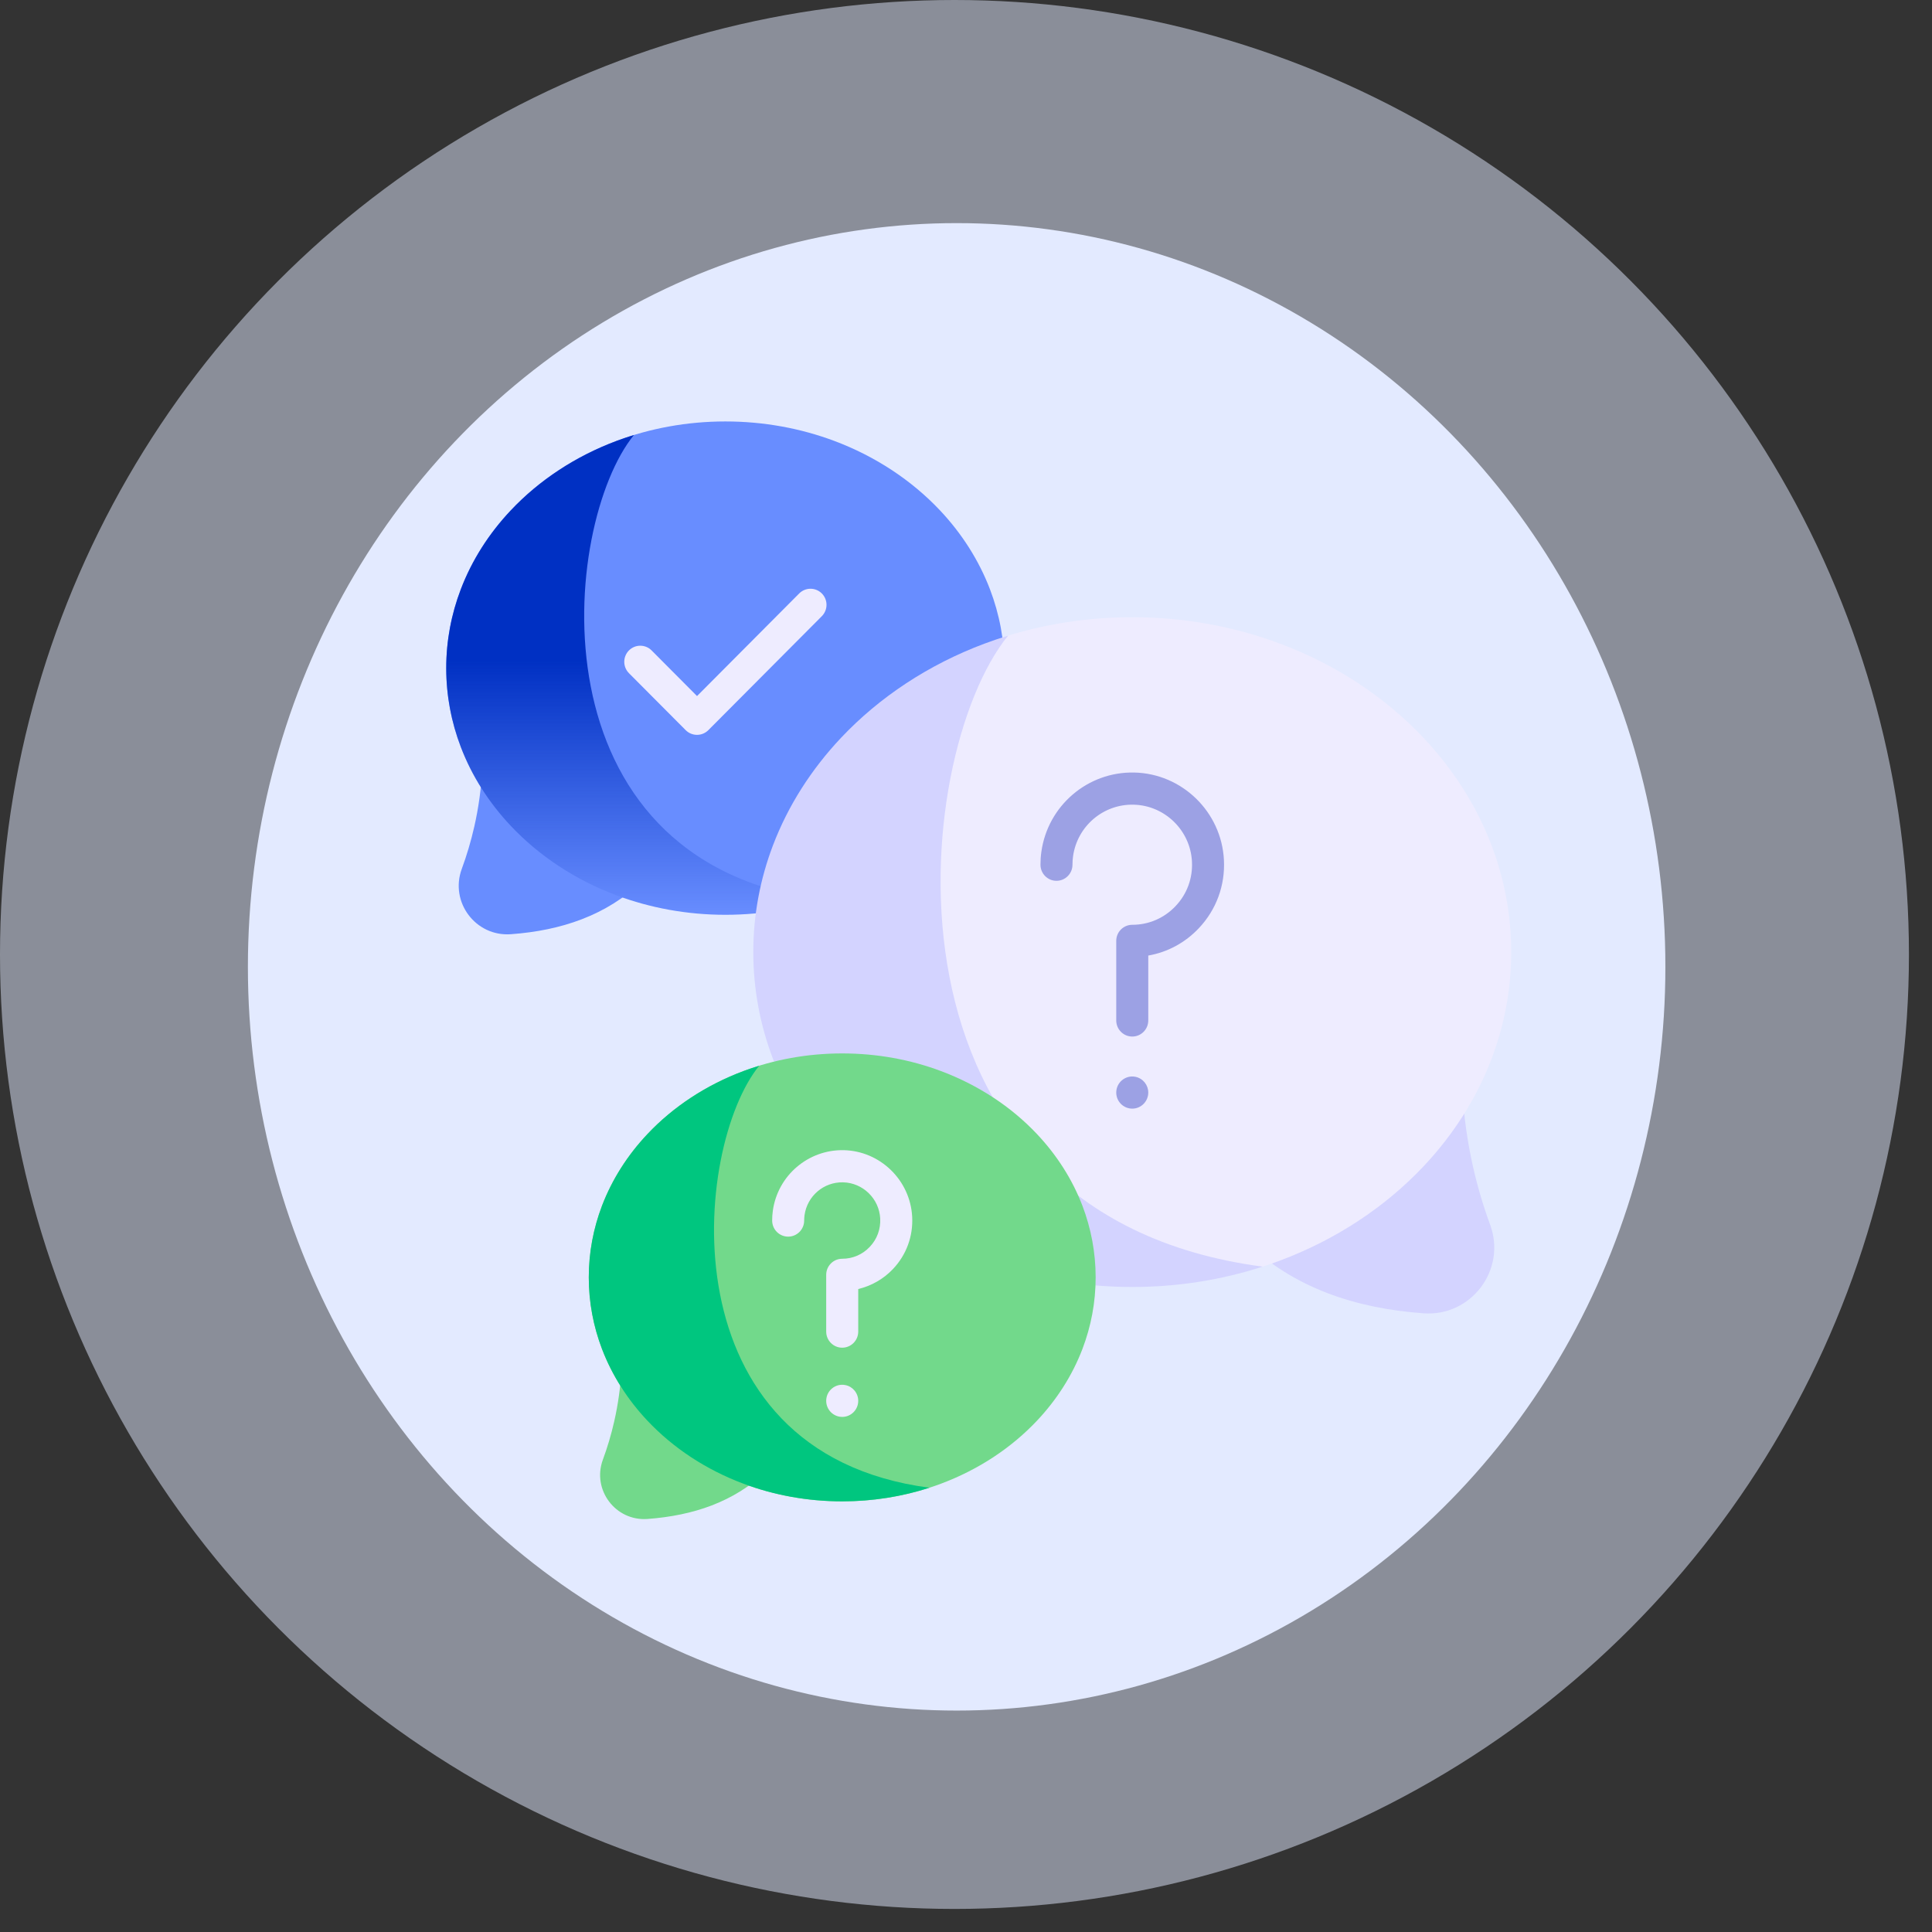 <svg width="64" height="64" viewBox="0 0 64 64" fill="none" xmlns="http://www.w3.org/2000/svg">
<rect x="0" y="0" width="64" height="64" fill="#333333" stroke="none"/>
<circle cx="31.618" cy="31.618" r="31.618" fill="#E3EAFF" fill-opacity="0.5"/>
<ellipse cx="31.69" cy="32.028" rx="23.478" ry="24.637" fill="#E3EAFF"/>
<path d="M22.597 27.38C22.219 28.109 21.774 28.708 21.268 29.194C20.682 29.756 20.013 30.167 19.273 30.451C18.555 30.728 17.769 30.885 16.925 30.947C15.759 31.033 14.891 29.884 15.297 28.783C15.457 28.349 15.599 27.878 15.712 27.381C15.849 26.775 15.943 26.129 15.975 25.462C16.001 24.922 15.986 24.369 15.919 23.811L22.597 27.38Z" fill="#688DFF"/>
<path d="M33.276 22.133C33.276 23.045 33.107 23.923 32.795 24.742C32.426 25.709 31.859 26.594 31.137 27.361C30.198 28.355 28.998 29.15 27.629 29.662C26.522 30.076 25.306 30.304 24.029 30.304C22.753 30.304 21.536 30.075 20.43 29.662C19.061 29.15 17.86 28.355 16.922 27.361C16.199 26.594 15.632 25.709 15.264 24.742C14.951 23.923 14.782 23.045 14.782 22.133C14.782 21.22 14.951 20.342 15.264 19.523C15.632 18.557 16.199 17.671 16.922 16.905C17.86 15.91 19.061 15.115 20.43 14.603C21.536 14.19 22.753 13.961 24.029 13.961C25.306 13.961 26.522 14.19 27.629 14.603C28.998 15.115 30.198 15.91 31.137 16.905C31.859 17.671 32.426 18.557 32.795 19.523C33.107 20.342 33.276 21.22 33.276 22.133Z" fill="#688DFF"/>
<path d="M21 14.41C20.807 14.469 20.617 14.533 20.43 14.603C19.061 15.115 17.86 15.91 16.922 16.905C16.199 17.671 15.632 18.556 15.264 19.523C14.952 20.342 14.782 21.22 14.782 22.133C14.782 23.045 14.952 23.923 15.264 24.742C15.632 25.709 16.199 26.594 16.922 27.36C17.86 28.355 19.061 29.15 20.43 29.662C21.536 30.075 22.753 30.304 24.029 30.304C25.147 30.304 26.219 30.129 27.211 29.808C17.519 28.529 18.595 17.366 21 14.41V14.41Z" fill="url(#paint0_linear_908_3219)"/>
<path d="M39.452 38.663C39.965 39.653 40.569 40.466 41.256 41.125C42.052 41.889 42.96 42.447 43.965 42.833C44.94 43.207 46.007 43.421 47.153 43.505C48.735 43.622 49.913 42.062 49.362 40.568C49.145 39.979 48.952 39.34 48.799 38.665C48.613 37.841 48.485 36.965 48.442 36.06C48.407 35.327 48.427 34.575 48.517 33.818L39.452 38.663Z" fill="#D3D3FF"/>
<path d="M49.407 27.996C48.907 26.685 48.138 25.483 47.156 24.442C45.883 23.091 44.253 22.012 42.394 21.318C40.892 20.756 39.241 20.446 37.508 20.446C36.067 20.446 34.684 20.661 33.395 21.056C27.211 24.981 28.285 42.519 41.827 41.959C42.018 41.897 42.207 41.831 42.394 41.761C44.253 41.066 45.883 39.987 47.156 38.637C48.138 37.596 48.907 36.394 49.407 35.082C49.831 33.97 50.061 32.778 50.061 31.539C50.061 30.3 49.831 29.109 49.407 27.996Z" fill="#EEECFF"/>
<path d="M33.395 21.056C33.133 21.136 32.875 21.223 32.621 21.318C30.763 22.012 29.133 23.091 27.859 24.442C26.878 25.483 26.108 26.685 25.608 27.996C25.184 29.109 24.954 30.3 24.954 31.539C24.954 32.778 25.184 33.97 25.608 35.082C26.108 36.394 26.878 37.596 27.859 38.637C29.133 39.987 30.763 41.066 32.621 41.761C34.123 42.322 35.774 42.633 37.508 42.633C39.025 42.633 40.48 42.395 41.826 41.959C28.67 40.224 30.131 25.068 33.395 21.056V21.056Z" fill="#D3D3FF"/>
<path d="M26.599 47.079C26.256 47.741 25.852 48.285 25.393 48.726C24.86 49.237 24.253 49.609 23.581 49.868C22.929 50.118 22.215 50.261 21.449 50.318C20.391 50.395 19.603 49.352 19.971 48.353C20.117 47.959 20.246 47.532 20.348 47.08C20.473 46.53 20.558 45.943 20.587 45.338C20.61 44.848 20.597 44.345 20.537 43.839L26.599 47.079Z" fill="#72D98B"/>
<path d="M36.295 42.315C36.295 43.144 36.141 43.94 35.858 44.684C35.523 45.562 35.008 46.365 34.352 47.062C33.501 47.965 32.41 48.686 31.167 49.151C30.163 49.526 29.059 49.734 27.899 49.734C26.74 49.734 25.636 49.526 24.631 49.151C23.389 48.686 22.299 47.965 21.447 47.062C20.79 46.365 20.276 45.562 19.941 44.684C19.658 43.94 19.504 43.144 19.504 42.315C19.504 41.486 19.658 40.69 19.941 39.945C20.276 39.068 20.79 38.264 21.447 37.568C22.299 36.665 23.389 35.944 24.631 35.479C25.636 35.103 26.74 34.896 27.899 34.896C29.059 34.896 30.163 35.103 31.167 35.479C32.41 35.944 33.501 36.665 34.352 37.568C35.008 38.264 35.523 39.068 35.858 39.945C36.141 40.69 36.295 41.486 36.295 42.315Z" fill="#72D98B"/>
<path d="M25.149 35.304C24.974 35.357 24.801 35.416 24.631 35.479C23.388 35.944 22.298 36.665 21.447 37.568C20.79 38.264 20.276 39.068 19.941 39.945C19.658 40.69 19.504 41.486 19.504 42.315C19.504 43.144 19.658 43.94 19.941 44.684C20.276 45.562 20.79 46.365 21.447 47.062C22.298 47.965 23.388 48.686 24.631 49.151C25.636 49.526 26.74 49.734 27.899 49.734C28.914 49.734 29.887 49.575 30.788 49.283C21.989 48.123 22.966 37.987 25.149 35.304Z" fill="#00C67F"/>
<path d="M23.09 24.343C22.954 24.343 22.818 24.291 22.715 24.188L20.835 22.3C20.628 22.092 20.628 21.754 20.835 21.546C21.042 21.338 21.378 21.338 21.585 21.546L23.09 23.058L26.474 19.659C26.681 19.451 27.017 19.451 27.224 19.659C27.431 19.867 27.431 20.204 27.224 20.412L23.465 24.187C23.361 24.291 23.225 24.343 23.09 24.343V24.343Z" fill="#EEECFF"/>
<path d="M37.508 34.337C37.215 34.337 36.977 34.098 36.977 33.804V31.167C36.977 30.873 37.215 30.635 37.508 30.635C38.056 30.635 38.566 30.414 38.944 30.014C39.322 29.615 39.514 29.091 39.485 28.539C39.432 27.504 38.581 26.677 37.549 26.656C36.543 26.634 35.684 27.372 35.546 28.367C35.533 28.459 35.527 28.552 35.527 28.645C35.527 28.939 35.29 29.178 34.997 29.178C34.704 29.178 34.467 28.939 34.467 28.645C34.467 28.503 34.476 28.36 34.496 28.22C34.708 26.69 36.029 25.559 37.57 25.591C39.156 25.623 40.462 26.894 40.544 28.483C40.588 29.33 40.293 30.134 39.713 30.748C39.257 31.231 38.675 31.543 38.038 31.654V33.804C38.038 34.098 37.8 34.337 37.508 34.337Z" fill="#9CA1E4"/>
<path d="M37.508 36.725C37.21 36.725 36.977 36.482 36.977 36.193C36.977 35.855 37.286 35.605 37.611 35.67C37.87 35.724 38.038 35.949 38.038 36.193C38.038 36.479 37.805 36.725 37.508 36.725Z" fill="#9CA1E4"/>
<path d="M27.899 44.644C27.607 44.644 27.369 44.405 27.369 44.111V42.23C27.369 41.936 27.607 41.698 27.899 41.698C28.248 41.698 28.573 41.558 28.813 41.303C29.054 41.049 29.176 40.715 29.158 40.364C29.124 39.706 28.583 39.18 27.926 39.166C27.285 39.152 26.739 39.621 26.651 40.255C26.643 40.313 26.639 40.373 26.639 40.432C26.639 40.726 26.402 40.965 26.109 40.965C25.816 40.965 25.579 40.726 25.579 40.432C25.579 40.323 25.586 40.214 25.601 40.108C25.763 38.94 26.773 38.078 27.947 38.101C29.157 38.126 30.154 39.095 30.217 40.309C30.25 40.955 30.025 41.568 29.582 42.037C29.27 42.367 28.866 42.597 28.43 42.701V44.111C28.43 44.405 28.192 44.644 27.899 44.644V44.644Z" fill="#EEECFF"/>
<path d="M27.9 46.937C27.611 46.937 27.369 46.702 27.369 46.404C27.369 46.068 27.677 45.816 28.003 45.883C28.241 45.927 28.43 46.144 28.43 46.404C28.43 46.699 28.191 46.937 27.9 46.937Z" fill="#EEECFF"/>
<defs>
<linearGradient id="paint0_linear_908_3219" x1="20.996" y1="14.41" x2="20.996" y2="30.304" gradientUnits="userSpaceOnUse">
<stop offset="0.469" stop-color="#0030C3"/>
<stop offset="1" stop-color="#0030C3" stop-opacity="0"/>
</linearGradient>
</defs>
</svg>
